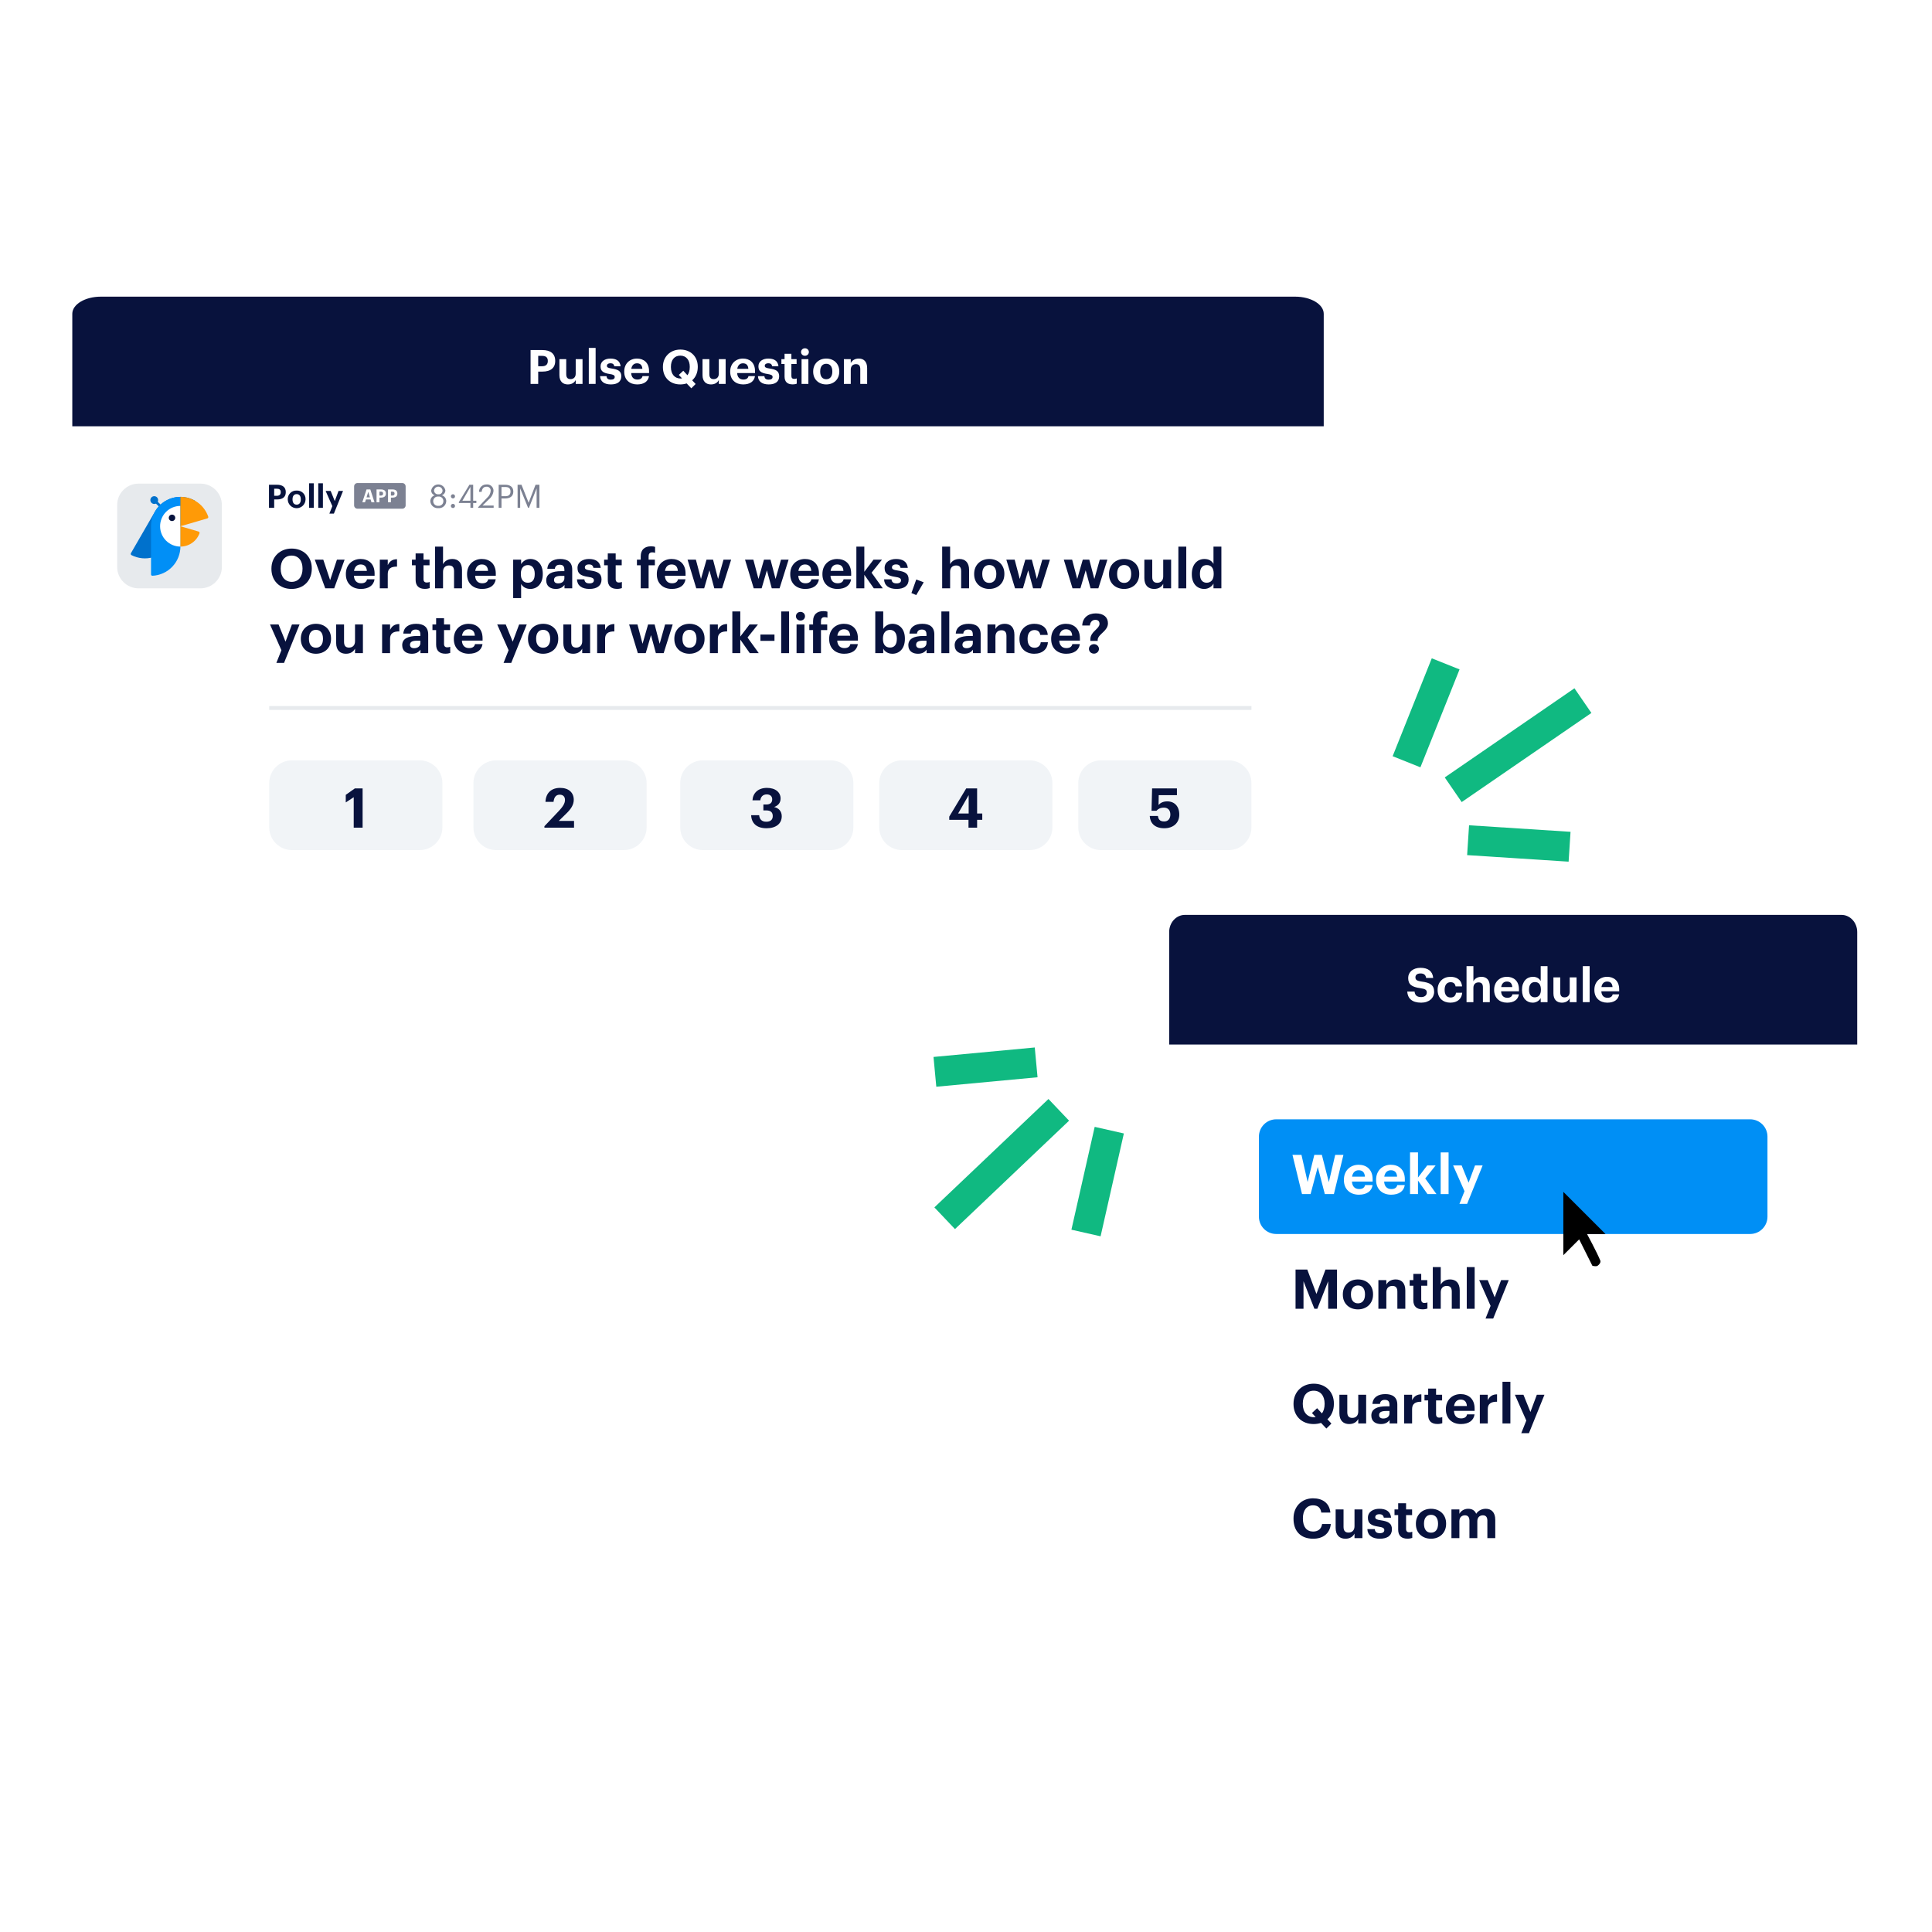 <svg width="775" height="775" viewBox="0 0 775 775" fill="none" xmlns="http://www.w3.org/2000/svg">
<g clip-path="url(#clip0_58_309)">
<g filter="url(#filter0_d_58_309)">
<path d="M29 125.944C29 122.109 32.109 119 35.944 119H524.056C527.891 119 531 122.109 531 125.944V395.056C531 398.891 527.891 402 524.056 402H35.944C32.109 402 29 398.891 29 395.056V125.944Z" fill="white"/>
</g>
<path d="M172.619 201.084C172.611 200.548 172.778 200.025 173.093 199.592C173.409 199.16 173.857 198.842 174.37 198.686C173.96 198.554 173.603 198.294 173.351 197.944C173.099 197.595 172.966 197.174 172.971 196.743C173.083 196.071 173.428 195.461 173.947 195.02C174.465 194.579 175.123 194.335 175.804 194.332C176.484 194.329 177.144 194.567 177.667 195.003C178.189 195.439 178.54 196.046 178.659 196.717C178.651 197.15 178.51 197.57 178.255 197.92C178 198.271 177.643 198.534 177.233 198.674C177.75 198.821 178.204 199.134 178.525 199.565C178.846 199.996 179.016 200.52 179.009 201.058C178.992 201.453 178.896 201.841 178.724 202.197C178.553 202.554 178.311 202.871 178.013 203.131C177.714 203.391 177.366 203.587 176.989 203.707C176.613 203.827 176.215 203.87 175.822 203.831C175.43 203.868 175.034 203.825 174.659 203.705C174.284 203.586 173.937 203.392 173.638 203.136C173.34 202.88 173.095 202.566 172.92 202.213C172.745 201.861 172.643 201.477 172.619 201.084ZM177.856 201.019C177.861 200.761 177.811 200.505 177.71 200.268C177.608 200.032 177.458 199.819 177.267 199.645C177.077 199.471 176.852 199.339 176.607 199.259C176.363 199.178 176.103 199.151 175.847 199.179C175.587 199.151 175.323 199.178 175.074 199.259C174.825 199.339 174.595 199.471 174.4 199.645C174.204 199.82 174.048 200.033 173.94 200.272C173.832 200.511 173.775 200.769 173.774 201.031C173.772 201.293 173.825 201.552 173.929 201.793C174.034 202.033 174.188 202.248 174.381 202.425C174.574 202.602 174.802 202.737 175.05 202.821C175.298 202.905 175.561 202.935 175.822 202.911C176.083 202.938 176.348 202.908 176.597 202.825C176.846 202.741 177.075 202.605 177.267 202.426C177.46 202.247 177.612 202.029 177.714 201.786C177.815 201.543 177.863 201.282 177.856 201.019V201.019ZM177.518 196.729C177.47 196.31 177.267 195.923 176.951 195.643C176.634 195.363 176.225 195.21 175.802 195.213C175.38 195.217 174.973 195.376 174.661 195.66C174.348 195.945 174.152 196.335 174.109 196.755C174.116 196.974 174.167 197.188 174.26 197.386C174.353 197.583 174.486 197.759 174.65 197.903C174.815 198.046 175.007 198.155 175.215 198.22C175.423 198.286 175.643 198.308 175.86 198.285C176.074 198.308 176.292 198.285 176.496 198.216C176.701 198.148 176.889 198.036 177.046 197.888C177.204 197.74 177.328 197.56 177.409 197.36C177.491 197.16 177.528 196.945 177.518 196.729V196.729Z" fill="#7C8192"/>
<path d="M180.864 199.102C180.864 198.938 180.912 198.777 181.004 198.641C181.095 198.505 181.224 198.398 181.376 198.336C181.527 198.273 181.694 198.256 181.855 198.288C182.016 198.32 182.164 198.399 182.28 198.515C182.396 198.631 182.475 198.779 182.507 198.94C182.539 199.101 182.522 199.268 182.459 199.419C182.397 199.571 182.29 199.7 182.154 199.791C182.018 199.883 181.857 199.931 181.693 199.931C181.584 199.932 181.476 199.91 181.375 199.869C181.274 199.827 181.183 199.766 181.106 199.689C181.029 199.612 180.968 199.521 180.926 199.42C180.885 199.319 180.863 199.211 180.864 199.102ZM180.864 202.951C180.864 202.787 180.912 202.626 181.004 202.49C181.095 202.354 181.224 202.247 181.376 202.184C181.527 202.122 181.694 202.105 181.855 202.137C182.016 202.169 182.164 202.248 182.28 202.364C182.396 202.48 182.475 202.628 182.507 202.789C182.539 202.95 182.522 203.117 182.459 203.268C182.397 203.42 182.29 203.549 182.154 203.64C182.018 203.731 181.857 203.78 181.693 203.78C181.584 203.78 181.476 203.759 181.375 203.718C181.274 203.676 181.183 203.615 181.106 203.538C181.029 203.461 180.968 203.369 180.926 203.269C180.885 203.168 180.863 203.06 180.864 202.951V202.951Z" fill="#7C8192"/>
<path d="M188.706 201.771H184.067V201.408L188.304 194.449H189.808V200.85H191.09V201.77H189.808V203.715H188.706V201.771ZM188.706 200.85V195.304L185.493 200.85H188.706Z" fill="#7C8192"/>
<path d="M191.812 203.456L195.492 199.581C196.27 198.895 196.749 197.933 196.826 196.899C196.848 196.675 196.82 196.45 196.744 196.239C196.668 196.028 196.547 195.837 196.388 195.678C196.229 195.519 196.038 195.398 195.827 195.322C195.616 195.246 195.391 195.218 195.167 195.24C194.092 195.24 193.392 195.849 193.21 197.3H192.162C192.153 196.905 192.224 196.511 192.373 196.145C192.521 195.778 192.743 195.446 193.024 195.168C193.306 194.89 193.641 194.672 194.009 194.529C194.378 194.385 194.772 194.318 195.167 194.332C195.528 194.293 195.893 194.331 196.238 194.446C196.582 194.56 196.898 194.747 197.164 194.994C197.429 195.241 197.639 195.543 197.777 195.878C197.916 196.213 197.981 196.575 197.968 196.937C197.816 198.263 197.145 199.475 196.101 200.307L193.548 202.795H198.018V203.715H191.812V203.456Z" fill="#7C8192"/>
<path d="M200.04 194.45H202.67C204.445 194.45 205.91 195.227 205.91 197.159V197.21C205.91 199.18 204.433 199.945 202.67 199.945H201.167V203.716H200.04V194.45ZM202.748 199.05C204.07 199.05 204.782 198.403 204.782 197.21V197.158C204.782 195.849 204.005 195.357 202.748 195.357H201.167V199.05H202.748Z" fill="#7C8192"/>
<path d="M207.624 194.45H209.191L212.056 201.668L214.828 194.45H216.384V203.716H215.257V195.914L212.185 203.716H211.835L208.66 195.914V203.716H207.624V194.45Z" fill="#7C8192"/>
<path d="M107.9 194.449H111.101C113.356 194.449 114.638 195.447 114.638 197.404V197.456C114.638 199.413 113.277 200.346 111.166 200.346H109.986V203.715H107.9V194.449ZM111.049 198.881C112.073 198.881 112.617 198.389 112.617 197.469V197.417C112.617 196.432 112.047 196.043 111.049 196.043H109.986V198.881H111.049Z" fill="#07133D"/>
<path d="M115.427 200.397V200.293C115.41 199.822 115.492 199.353 115.667 198.915C115.842 198.477 116.106 198.08 116.442 197.75C116.779 197.42 117.18 197.163 117.621 196.997C118.063 196.83 118.533 196.757 119.004 196.782C119.472 196.754 119.94 196.824 120.379 196.987C120.818 197.151 121.218 197.404 121.553 197.731C121.889 198.058 122.152 198.451 122.327 198.886C122.502 199.32 122.584 199.787 122.568 200.255V200.359C122.549 201.29 122.167 202.177 121.503 202.831C120.84 203.484 119.947 203.853 119.016 203.858C118.085 203.863 117.188 203.504 116.518 202.857C115.847 202.211 115.456 201.328 115.427 200.397V200.397ZM120.663 200.371V200.281C120.663 198.985 120.053 198.207 119.004 198.207C117.967 198.207 117.345 198.959 117.345 200.255V200.359C117.345 201.654 117.941 202.432 119.004 202.432C120.053 202.432 120.663 201.654 120.663 200.371Z" fill="#07133D"/>
<path d="M123.993 193.867H125.859V203.715H123.993V193.867Z" fill="#07133D"/>
<path d="M127.667 193.867H129.533V203.715H127.667V193.867Z" fill="#07133D"/>
<path d="M133.317 203.029L130.621 196.938H132.644L134.29 201.007L135.806 196.938H137.608L133.939 206.022H132.125L133.317 203.029Z" fill="#07133D"/>
<path d="M161.37 193.764H143.394C142.65 193.764 142.047 194.367 142.047 195.112V202.719C142.047 203.463 142.65 204.066 143.394 204.066H161.37C162.114 204.066 162.717 203.463 162.717 202.719V195.112C162.717 194.367 162.114 193.764 161.37 193.764Z" fill="#7C8192"/>
<path d="M147.032 196.333H148.551L150.224 201.484H149.005L148.653 200.339H146.787L146.434 201.484H145.338L147.032 196.333ZM147.039 199.511H148.401L147.723 197.284L147.039 199.511Z" fill="white"/>
<path d="M151.048 196.333H152.828C154.082 196.333 154.794 196.888 154.794 197.976V198.004C154.794 199.092 154.038 199.611 152.864 199.611H152.208V201.484H151.048V196.333ZM152.8 198.797C153.368 198.797 153.671 198.523 153.671 198.012V197.983C153.671 197.436 153.353 197.219 152.8 197.219H152.208V198.797H152.8Z" fill="white"/>
<path d="M155.65 196.333H157.43C158.684 196.333 159.398 196.888 159.398 197.976V198.004C159.398 199.092 158.642 199.611 157.467 199.611H156.812V201.484H155.65V196.333ZM157.402 198.797C157.971 198.797 158.274 198.523 158.274 198.012V197.983C158.274 197.436 157.956 197.219 157.402 197.219H156.812V198.797H157.402Z" fill="white"/>
<path d="M55.581 194H80.418C82.694 194 84.877 194.904 86.487 196.514C88.096 198.123 89.001 200.306 89.001 202.582V227.418C89.001 229.694 88.096 231.877 86.487 233.486C84.877 235.096 82.695 236 80.419 236H55.581C53.306 236 51.123 235.096 49.513 233.487C47.904 231.877 47 229.695 47 227.419V202.581C47 200.305 47.904 198.123 49.513 196.513C51.123 194.904 53.306 194 55.581 194V194Z" fill="#E7EAED"/>
<path d="M62.162 205.204L52.514 221.914C52.477 221.979 52.453 222.05 52.444 222.124C52.434 222.198 52.44 222.273 52.461 222.344C52.482 222.416 52.517 222.482 52.563 222.54C52.611 222.598 52.669 222.645 52.735 222.68C55.428 224.065 58.552 224.36 61.458 223.505C64.363 222.65 66.829 220.71 68.343 218.087L78.274 200.887C75.565 199.323 72.346 198.899 69.324 199.709C66.302 200.518 63.726 202.495 62.162 205.204V205.204Z" fill="#0071CC"/>
<path d="M62.902 200.889L62.167 201.624L65.543 205L66.278 204.266L62.902 200.889Z" fill="#0071CC"/>
<path d="M61.875 202.156C62.736 202.156 63.434 201.458 63.434 200.597C63.434 199.736 62.736 199.039 61.875 199.039C61.014 199.039 60.316 199.736 60.316 200.597C60.316 201.458 61.014 202.156 61.875 202.156Z" fill="#0071CC"/>
<path d="M60.583 211.1V230.408C60.583 230.482 60.597 230.556 60.626 230.625C60.655 230.693 60.698 230.755 60.752 230.807C60.805 230.859 60.869 230.899 60.938 230.925C61.008 230.952 61.082 230.964 61.157 230.961C64.182 230.813 67.035 229.508 69.124 227.314C71.213 225.121 72.379 222.208 72.379 219.179V199.305C70.829 199.305 69.296 199.61 67.865 200.203C66.433 200.795 65.133 201.664 64.038 202.76C62.942 203.855 62.074 205.155 61.481 206.586C60.888 208.017 60.583 209.551 60.583 211.1V211.1Z" fill="#018FF6"/>
<path d="M64.221 211.1C64.221 212.171 64.431 213.232 64.841 214.222C65.251 215.212 65.852 216.111 66.61 216.869C67.368 217.626 68.267 218.227 69.257 218.637C70.246 219.047 71.307 219.258 72.379 219.258V202.942C71.307 202.942 70.246 203.153 69.257 203.563C68.267 203.973 67.368 204.574 66.61 205.331C65.852 206.089 65.251 206.988 64.841 207.978C64.431 208.968 64.221 210.029 64.221 211.1Z" fill="white"/>
<path d="M79.66 213.224L72.379 211.1V219.258C74.042 219.258 75.665 218.75 77.031 217.802C78.397 216.853 79.441 215.51 80.022 213.952C80.049 213.881 80.061 213.805 80.057 213.728C80.053 213.652 80.034 213.577 80 213.509C79.966 213.441 79.918 213.38 79.859 213.331C79.801 213.282 79.733 213.246 79.66 213.224Z" fill="#FF9A07"/>
<path d="M83.53 207.248C82.728 204.929 81.223 202.918 79.224 201.494C77.225 200.07 74.833 199.305 72.379 199.305V211.1L83.16 207.955C83.232 207.935 83.299 207.9 83.356 207.852C83.414 207.805 83.462 207.747 83.496 207.681C83.531 207.615 83.552 207.542 83.558 207.468C83.563 207.394 83.554 207.319 83.53 207.248Z" fill="#FF9A07"/>
<path d="M69 209.017C69.716 209.017 70.295 208.438 70.295 207.723C70.295 207.007 69.716 206.428 69 206.428C68.285 206.428 67.706 207.007 67.706 207.723C67.706 208.438 68.285 209.017 69 209.017Z" fill="#07133D"/>
<path fill-rule="evenodd" clip-rule="evenodd" d="M502 284.772L108 284.772L108 283.229L502 283.228L502 284.772Z" fill="#E7EAED"/>
<path d="M531 171H29V125.882C29 122.081 34.134 119 40.467 119H519.533C525.866 119 531 122.081 531 125.882V171Z" fill="#08123D"/>
<path d="M437.38 257.094V256.434C437.38 254.718 438.524 253.64 439.558 252.628C440.35 251.858 441.054 251.154 441.054 250.274C441.054 249.262 440.526 248.646 439.36 248.646C438.15 248.646 437.336 249.526 437.182 250.912H434.124C434.256 247.854 436.434 246.05 439.558 246.05C442.792 246.05 444.442 247.678 444.442 250.01C444.442 251.528 443.584 252.54 442.638 253.464C441.582 254.476 440.46 255.378 440.328 256.544V257.094H437.38ZM438.832 262.198C437.71 262.198 436.808 261.362 436.808 260.306C436.808 259.228 437.71 258.392 438.832 258.392C439.932 258.392 440.834 259.228 440.834 260.306C440.834 261.362 439.932 262.198 438.832 262.198Z" fill="#08123D"/>
<path d="M427.673 262.242C424.197 262.242 421.667 260.064 421.667 256.39V256.214C421.667 252.584 424.241 250.23 427.585 250.23C430.555 250.23 433.195 251.968 433.195 256.082V256.962H424.901C424.989 258.876 426.023 259.976 427.761 259.976C429.235 259.976 429.961 259.338 430.159 258.37H433.173C432.799 260.856 430.819 262.242 427.673 262.242ZM424.945 255.004H430.093C429.983 253.266 429.103 252.43 427.585 252.43C426.155 252.43 425.187 253.376 424.945 255.004Z" fill="#08123D"/>
<path d="M414.866 262.242C411.5 262.242 408.948 260.152 408.948 256.39V256.214C408.948 252.496 411.61 250.23 414.888 250.23C417.55 250.23 420.014 251.396 420.3 254.696H417.286C417.066 253.354 416.252 252.738 414.954 252.738C413.304 252.738 412.204 253.97 412.204 256.17V256.346C412.204 258.656 413.238 259.844 415.02 259.844C416.296 259.844 417.33 259.096 417.484 257.622H420.366C420.19 260.35 418.21 262.242 414.866 262.242Z" fill="#08123D"/>
<path d="M396.117 262V250.494H399.307V252.32C399.879 251.176 401.133 250.23 403.047 250.23C405.313 250.23 406.919 251.594 406.919 254.674V262H403.729V255.136C403.729 253.574 403.113 252.826 401.705 252.826C400.341 252.826 399.307 253.662 399.307 255.356V262H396.117Z" fill="#08123D"/>
<path d="M386.801 262.242C384.711 262.242 382.951 261.23 382.951 258.81C382.951 256.126 385.415 255.114 388.935 255.114H390.233V254.652C390.233 253.288 389.815 252.54 388.363 252.54C387.109 252.54 386.537 253.178 386.405 254.168H383.391C383.589 251.44 385.745 250.23 388.561 250.23C391.377 250.23 393.379 251.374 393.379 254.498V262H390.277V260.614C389.617 261.538 388.605 262.242 386.801 262.242ZM387.747 260.02C389.155 260.02 390.233 259.25 390.233 257.974V257.006H389.001C387.153 257.006 386.075 257.402 386.075 258.634C386.075 259.47 386.581 260.02 387.747 260.02Z" fill="#08123D"/>
<path d="M377.621 262V245.28H380.789V262H377.621Z" fill="#08123D"/>
<path d="M368.217 262.242C366.127 262.242 364.367 261.23 364.367 258.81C364.367 256.126 366.831 255.114 370.351 255.114H371.649V254.652C371.649 253.288 371.231 252.54 369.779 252.54C368.525 252.54 367.953 253.178 367.821 254.168H364.807C365.005 251.44 367.161 250.23 369.977 250.23C372.793 250.23 374.795 251.374 374.795 254.498V262H371.693V260.614C371.033 261.538 370.021 262.242 368.217 262.242ZM369.163 260.02C370.571 260.02 371.649 259.25 371.649 257.974V257.006H370.417C368.569 257.006 367.491 257.402 367.491 258.634C367.491 259.47 367.997 260.02 369.163 260.02Z" fill="#08123D"/>
<path d="M357.971 262.242C356.189 262.242 354.891 261.362 354.297 260.174V262H351.107V245.28H354.297V252.298C354.935 251.198 356.277 250.23 357.971 250.23C360.787 250.23 362.987 252.32 362.987 256.126V256.302C362.987 260.108 360.831 262.242 357.971 262.242ZM357.025 259.756C358.785 259.756 359.753 258.568 359.753 256.324V256.148C359.753 253.816 358.609 252.672 357.003 252.672C355.331 252.672 354.187 253.838 354.187 256.148V256.324C354.187 258.634 355.287 259.756 357.025 259.756Z" fill="#08123D"/>
<path d="M338.62 262.242C335.144 262.242 332.614 260.064 332.614 256.39V256.214C332.614 252.584 335.188 250.23 338.532 250.23C341.502 250.23 344.142 251.968 344.142 256.082V256.962H335.848C335.936 258.876 336.97 259.976 338.708 259.976C340.182 259.976 340.908 259.338 341.106 258.37H344.12C343.746 260.856 341.766 262.242 338.62 262.242ZM335.892 255.004H341.04C340.93 253.266 340.05 252.43 338.532 252.43C337.102 252.43 336.134 253.376 335.892 255.004Z" fill="#08123D"/>
<path d="M326.155 262V252.76H324.637V250.494H326.155V249.174C326.155 246.49 327.717 245.148 330.269 245.148C330.951 245.148 331.413 245.214 331.919 245.368V247.766C331.611 247.656 331.215 247.568 330.753 247.568C329.741 247.568 329.323 248.206 329.323 249.086V250.494H331.831V252.76H329.323V262H326.155Z" fill="#08123D"/>
<path d="M321.089 248.932C320.077 248.932 319.285 248.184 319.285 247.194C319.285 246.204 320.077 245.456 321.089 245.456C322.123 245.456 322.915 246.204 322.915 247.194C322.915 248.184 322.123 248.932 321.089 248.932ZM319.527 262V250.494H322.695V262H319.527Z" fill="#08123D"/>
<path d="M313.361 262V245.28H316.529V262H313.361Z" fill="#08123D"/>
<path d="M305.04 257.072V254.542H310.672V257.072H305.04Z" fill="#08123D"/>
<path d="M293.766 262V245.28H296.956V255.356L300.652 250.494H304.04L299.86 255.73L304.37 262H300.762L296.956 256.566V262H293.766Z" fill="#08123D"/>
<path d="M284.764 262V250.494H287.954V252.694C288.68 251.154 289.802 250.34 291.672 250.318V253.288C289.318 253.266 287.954 254.036 287.954 256.236V262H284.764Z" fill="#08123D"/>
<path d="M276.553 262.242C273.121 262.242 270.503 259.954 270.503 256.368V256.192C270.503 252.584 273.121 250.23 276.575 250.23C280.029 250.23 282.625 252.54 282.625 256.126V256.302C282.625 259.932 280.007 262.242 276.553 262.242ZM276.575 259.822C278.357 259.822 279.391 258.502 279.391 256.324V256.17C279.391 253.97 278.357 252.65 276.575 252.65C274.815 252.65 273.759 253.926 273.759 256.126V256.302C273.759 258.502 274.771 259.822 276.575 259.822Z" fill="#08123D"/>
<path d="M255.86 262L252.362 250.494H255.706L257.752 258.238L259.974 250.494H262.592L264.616 258.238L266.794 250.494H269.852L266.222 262H263.098L261.14 254.784L259.028 262H255.86Z" fill="#08123D"/>
<path d="M239.539 262V250.494H242.729V252.694C243.455 251.154 244.577 250.34 246.447 250.318V253.288C244.093 253.266 242.729 254.036 242.729 256.236V262H239.539Z" fill="#08123D"/>
<path d="M229.896 262.242C227.652 262.242 225.98 260.922 225.98 257.908V250.494H229.148V257.468C229.148 259.03 229.786 259.778 231.15 259.778C232.492 259.778 233.548 258.942 233.548 257.248V250.494H236.716V262H233.548V260.196C232.954 261.362 231.788 262.242 229.896 262.242Z" fill="#08123D"/>
<path d="M217.858 262.242C214.426 262.242 211.808 259.954 211.808 256.368V256.192C211.808 252.584 214.426 250.23 217.88 250.23C221.334 250.23 223.93 252.54 223.93 256.126V256.302C223.93 259.932 221.312 262.242 217.858 262.242ZM217.88 259.822C219.662 259.822 220.696 258.502 220.696 256.324V256.17C220.696 253.97 219.662 252.65 217.88 252.65C216.12 252.65 215.064 253.926 215.064 256.126V256.302C215.064 258.502 216.076 259.822 217.88 259.822Z" fill="#08123D"/>
<path d="M201.997 265.916L204.021 260.834L199.445 250.494H202.877L205.671 257.402L208.245 250.494H211.303L205.077 265.916H201.997Z" fill="#08123D"/>
<path d="M188.058 262.242C184.582 262.242 182.052 260.064 182.052 256.39V256.214C182.052 252.584 184.626 250.23 187.97 250.23C190.94 250.23 193.58 251.968 193.58 256.082V256.962H185.286C185.374 258.876 186.408 259.976 188.146 259.976C189.62 259.976 190.346 259.338 190.544 258.37H193.558C193.184 260.856 191.204 262.242 188.058 262.242ZM185.33 255.004H190.478C190.368 253.266 189.488 252.43 187.97 252.43C186.54 252.43 185.572 253.376 185.33 255.004Z" fill="#08123D"/>
<path d="M178.665 262.22C176.245 262.22 174.947 260.988 174.947 258.59V252.76H173.473V250.494H174.947V248.008H178.115V250.494H180.535V252.76H178.115V258.304C178.115 259.228 178.577 259.668 179.391 259.668C179.875 259.668 180.227 259.602 180.601 259.448V261.912C180.161 262.066 179.523 262.22 178.665 262.22Z" fill="#08123D"/>
<path d="M165.19 262.242C163.1 262.242 161.34 261.23 161.34 258.81C161.34 256.126 163.804 255.114 167.324 255.114H168.622V254.652C168.622 253.288 168.204 252.54 166.752 252.54C165.498 252.54 164.926 253.178 164.794 254.168H161.78C161.978 251.44 164.134 250.23 166.95 250.23C169.766 250.23 171.768 251.374 171.768 254.498V262H168.666V260.614C168.006 261.538 166.994 262.242 165.19 262.242ZM166.136 260.02C167.544 260.02 168.622 259.25 168.622 257.974V257.006H167.39C165.542 257.006 164.464 257.402 164.464 258.634C164.464 259.47 164.97 260.02 166.136 260.02Z" fill="#08123D"/>
<path d="M153.279 262V250.494H156.469V252.694C157.195 251.154 158.317 250.34 160.187 250.318V253.288C157.833 253.266 156.469 254.036 156.469 256.236V262H153.279Z" fill="#08123D"/>
<path d="M138.76 262.242C136.516 262.242 134.844 260.922 134.844 257.908V250.494H138.012V257.468C138.012 259.03 138.65 259.778 140.014 259.778C141.356 259.778 142.412 258.942 142.412 257.248V250.494H145.58V262H142.412V260.196C141.818 261.362 140.652 262.242 138.76 262.242Z" fill="#08123D"/>
<path d="M126.721 262.242C123.289 262.242 120.671 259.954 120.671 256.368V256.192C120.671 252.584 123.289 250.23 126.743 250.23C130.197 250.23 132.793 252.54 132.793 256.126V256.302C132.793 259.932 130.175 262.242 126.721 262.242ZM126.743 259.822C128.525 259.822 129.559 258.502 129.559 256.324V256.17C129.559 253.97 128.525 252.65 126.743 252.65C124.983 252.65 123.927 253.926 123.927 256.126V256.302C123.927 258.502 124.939 259.822 126.743 259.822Z" fill="#08123D"/>
<path d="M110.86 265.916L112.884 260.834L108.308 250.494H111.74L114.534 257.402L117.108 250.494H120.166L113.94 265.916H110.86Z" fill="#08123D"/>
<path d="M483.079 236.242C480.285 236.242 478.085 234.24 478.085 230.412V230.236C478.085 226.452 480.263 224.23 483.145 224.23C484.993 224.23 486.137 225.044 486.775 226.21V219.28H489.943V236H486.775V234.086C486.181 235.252 484.773 236.242 483.079 236.242ZM484.025 233.756C485.697 233.756 486.863 232.634 486.863 230.302V230.126C486.863 227.838 485.851 226.672 484.113 226.672C482.331 226.672 481.341 227.882 481.341 230.17V230.346C481.341 232.634 482.441 233.756 484.025 233.756Z" fill="#08123D"/>
<path d="M472.689 236V219.28H475.857V236H472.689Z" fill="#08123D"/>
<path d="M462.959 236.242C460.715 236.242 459.043 234.922 459.043 231.908V224.494H462.211V231.468C462.211 233.03 462.849 233.778 464.213 233.778C465.555 233.778 466.611 232.942 466.611 231.248V224.494H469.779V236H466.611V234.196C466.017 235.362 464.851 236.242 462.959 236.242Z" fill="#08123D"/>
<path d="M450.92 236.242C447.488 236.242 444.87 233.954 444.87 230.368V230.192C444.87 226.584 447.488 224.23 450.942 224.23C454.396 224.23 456.992 226.54 456.992 230.126V230.302C456.992 233.932 454.374 236.242 450.92 236.242ZM450.942 233.822C452.724 233.822 453.758 232.502 453.758 230.324V230.17C453.758 227.97 452.724 226.65 450.942 226.65C449.182 226.65 448.126 227.926 448.126 230.126V230.302C448.126 232.502 449.138 233.822 450.942 233.822Z" fill="#08123D"/>
<path d="M430.227 236L426.729 224.494H430.073L432.119 232.238L434.341 224.494H436.959L438.983 232.238L441.161 224.494H444.219L440.589 236H437.465L435.507 228.784L433.395 236H430.227Z" fill="#08123D"/>
<path d="M407.174 236L403.676 224.494H407.02L409.066 232.238L411.288 224.494H413.906L415.93 232.238L418.108 224.494H421.166L417.536 236H414.412L412.454 228.784L410.342 236H407.174Z" fill="#08123D"/>
<path d="M396.822 236.242C393.39 236.242 390.772 233.954 390.772 230.368V230.192C390.772 226.584 393.39 224.23 396.844 224.23C400.298 224.23 402.894 226.54 402.894 230.126V230.302C402.894 233.932 400.276 236.242 396.822 236.242ZM396.844 233.822C398.626 233.822 399.66 232.502 399.66 230.324V230.17C399.66 227.97 398.626 226.65 396.844 226.65C395.084 226.65 394.028 227.926 394.028 230.126V230.302C394.028 232.502 395.04 233.822 396.844 233.822Z" fill="#08123D"/>
<path d="M377.941 236V219.28H381.131V226.32C381.703 225.176 382.957 224.23 384.871 224.23C387.137 224.23 388.743 225.594 388.743 228.674V236H385.553V229.136C385.553 227.574 384.937 226.826 383.529 226.826C382.165 226.826 381.131 227.662 381.131 229.356V236H377.941Z" fill="#08123D"/>
<path d="M367.546 238.706L365.61 237.892L367.546 232.458L370.538 233.58L367.546 238.706Z" fill="#08123D"/>
<path d="M359.649 236.242C356.547 236.242 354.743 234.878 354.633 232.392H357.603C357.735 233.426 358.241 234.02 359.627 234.02C360.859 234.02 361.431 233.558 361.431 232.766C361.431 231.974 360.749 231.644 359.099 231.402C356.041 230.94 354.853 230.06 354.853 227.816C354.853 225.418 357.053 224.23 359.407 224.23C361.959 224.23 363.873 225.154 364.159 227.794H361.233C361.057 226.848 360.529 226.408 359.429 226.408C358.395 226.408 357.801 226.892 357.801 227.596C357.801 228.322 358.351 228.608 360.023 228.85C362.905 229.268 364.489 229.994 364.489 232.458C364.489 234.944 362.685 236.242 359.649 236.242Z" fill="#08123D"/>
<path d="M343.523 236V219.28H346.713V229.356L350.409 224.494H353.797L349.617 229.73L354.127 236H350.519L346.713 230.566V236H343.523Z" fill="#08123D"/>
<path d="M335.913 236.242C332.437 236.242 329.907 234.064 329.907 230.39V230.214C329.907 226.584 332.481 224.23 335.825 224.23C338.795 224.23 341.435 225.968 341.435 230.082V230.962H333.141C333.229 232.876 334.263 233.976 336.001 233.976C337.475 233.976 338.201 233.338 338.399 232.37H341.413C341.039 234.856 339.059 236.242 335.913 236.242ZM333.185 229.004H338.333C338.223 227.266 337.343 226.43 335.825 226.43C334.395 226.43 333.427 227.376 333.185 229.004Z" fill="#08123D"/>
<path d="M323.001 236.242C319.525 236.242 316.995 234.064 316.995 230.39V230.214C316.995 226.584 319.569 224.23 322.913 224.23C325.883 224.23 328.523 225.968 328.523 230.082V230.962H320.229C320.317 232.876 321.351 233.976 323.089 233.976C324.563 233.976 325.289 233.338 325.487 232.37H328.501C328.127 234.856 326.147 236.242 323.001 236.242ZM320.273 229.004H325.421C325.311 227.266 324.431 226.43 322.913 226.43C321.483 226.43 320.515 227.376 320.273 229.004Z" fill="#08123D"/>
<path d="M302.352 236L298.854 224.494H302.198L304.244 232.238L306.466 224.494H309.084L311.108 232.238L313.286 224.494H316.344L312.714 236H309.59L307.632 228.784L305.52 236H302.352Z" fill="#08123D"/>
<path d="M279.299 236L275.801 224.494H279.145L281.191 232.238L283.413 224.494H286.031L288.055 232.238L290.233 224.494H293.291L289.661 236H286.537L284.579 228.784L282.467 236H279.299Z" fill="#08123D"/>
<path d="M269.484 236.242C266.008 236.242 263.478 234.064 263.478 230.39V230.214C263.478 226.584 266.052 224.23 269.396 224.23C272.366 224.23 275.006 225.968 275.006 230.082V230.962H266.712C266.8 232.876 267.834 233.976 269.572 233.976C271.046 233.976 271.772 233.338 271.97 232.37H274.984C274.61 234.856 272.63 236.242 269.484 236.242ZM266.756 229.004H271.904C271.794 227.266 270.914 226.43 269.396 226.43C267.966 226.43 266.998 227.376 266.756 229.004Z" fill="#08123D"/>
<path d="M257.018 236V226.76H255.5V224.494H257.018V223.174C257.018 220.49 258.58 219.148 261.132 219.148C261.814 219.148 262.276 219.214 262.782 219.368V221.766C262.474 221.656 262.078 221.568 261.616 221.568C260.604 221.568 260.186 222.206 260.186 223.086V224.494H262.694V226.76H260.186V236H257.018Z" fill="#08123D"/>
<path d="M247.522 236.22C245.102 236.22 243.804 234.988 243.804 232.59V226.76H242.33V224.494H243.804V222.008H246.972V224.494H249.392V226.76H246.972V232.304C246.972 233.228 247.434 233.668 248.248 233.668C248.732 233.668 249.084 233.602 249.458 233.448V235.912C249.018 236.066 248.38 236.22 247.522 236.22Z" fill="#08123D"/>
<path d="M236.457 236.242C233.355 236.242 231.551 234.878 231.441 232.392H234.411C234.543 233.426 235.049 234.02 236.435 234.02C237.667 234.02 238.239 233.558 238.239 232.766C238.239 231.974 237.557 231.644 235.907 231.402C232.849 230.94 231.661 230.06 231.661 227.816C231.661 225.418 233.861 224.23 236.215 224.23C238.767 224.23 240.681 225.154 240.967 227.794H238.041C237.865 226.848 237.337 226.408 236.237 226.408C235.203 226.408 234.609 226.892 234.609 227.596C234.609 228.322 235.159 228.608 236.831 228.85C239.713 229.268 241.297 229.994 241.297 232.458C241.297 234.944 239.493 236.242 236.457 236.242Z" fill="#08123D"/>
<path d="M222.961 236.242C220.871 236.242 219.111 235.23 219.111 232.81C219.111 230.126 221.575 229.114 225.095 229.114H226.393V228.652C226.393 227.288 225.975 226.54 224.523 226.54C223.269 226.54 222.697 227.178 222.565 228.168H219.551C219.749 225.44 221.905 224.23 224.721 224.23C227.537 224.23 229.539 225.374 229.539 228.498V236H226.437V234.614C225.777 235.538 224.765 236.242 222.961 236.242ZM223.907 234.02C225.315 234.02 226.393 233.25 226.393 231.974V231.006H225.161C223.313 231.006 222.235 231.402 222.235 232.634C222.235 233.47 222.741 234.02 223.907 234.02Z" fill="#08123D"/>
<path d="M205.852 239.916V224.494H209.042V226.298C209.68 225.198 211.022 224.23 212.716 224.23C215.532 224.23 217.732 226.32 217.732 230.126V230.302C217.732 234.108 215.576 236.242 212.716 236.242C210.934 236.242 209.636 235.362 209.042 234.24V239.916H205.852ZM211.77 233.756C213.53 233.756 214.498 232.568 214.498 230.324V230.148C214.498 227.816 213.354 226.672 211.748 226.672C210.076 226.672 208.932 227.838 208.932 230.148V230.324C208.932 232.634 210.032 233.756 211.77 233.756Z" fill="#08123D"/>
<path d="M193.364 236.242C189.888 236.242 187.358 234.064 187.358 230.39V230.214C187.358 226.584 189.932 224.23 193.276 224.23C196.246 224.23 198.886 225.968 198.886 230.082V230.962H190.592C190.68 232.876 191.714 233.976 193.452 233.976C194.926 233.976 195.652 233.338 195.85 232.37H198.864C198.49 234.856 196.51 236.242 193.364 236.242ZM190.636 229.004H195.784C195.674 227.266 194.794 226.43 193.276 226.43C191.846 226.43 190.878 227.376 190.636 229.004Z" fill="#08123D"/>
<path d="M174.527 236V219.28H177.717V226.32C178.289 225.176 179.543 224.23 181.457 224.23C183.723 224.23 185.329 225.594 185.329 228.674V236H182.139V229.136C182.139 227.574 181.523 226.826 180.115 226.826C178.751 226.826 177.717 227.662 177.717 229.356V236H174.527Z" fill="#08123D"/>
<path d="M170.436 236.22C168.016 236.22 166.718 234.988 166.718 232.59V226.76H165.244V224.494H166.718V222.008H169.886V224.494H172.306V226.76H169.886V232.304C169.886 233.228 170.348 233.668 171.162 233.668C171.646 233.668 171.998 233.602 172.372 233.448V235.912C171.932 236.066 171.294 236.22 170.436 236.22Z" fill="#08123D"/>
<path d="M152.355 236V224.494H155.545V226.694C156.271 225.154 157.393 224.34 159.263 224.318V227.288C156.909 227.266 155.545 228.036 155.545 230.236V236H152.355Z" fill="#08123D"/>
<path d="M144.745 236.242C141.269 236.242 138.739 234.064 138.739 230.39V230.214C138.739 226.584 141.313 224.23 144.657 224.23C147.627 224.23 150.267 225.968 150.267 230.082V230.962H141.973C142.061 232.876 143.095 233.976 144.833 233.976C146.307 233.976 147.033 233.338 147.231 232.37H150.245C149.871 234.856 147.891 236.242 144.745 236.242ZM142.017 229.004H147.165C147.055 227.266 146.175 226.43 144.657 226.43C143.227 226.43 142.259 227.376 142.017 229.004Z" fill="#08123D"/>
<path d="M130.471 236L126.269 224.494H129.679L132.429 232.722L135.157 224.494H138.237L134.057 236H130.471Z" fill="#08123D"/>
<path d="M116.954 236.242C112.026 236.242 108.88 232.832 108.88 228.234V228.058C108.88 223.372 112.312 220.05 116.976 220.05C121.706 220.05 125.072 223.24 125.072 227.97V228.146C125.072 232.832 121.86 236.242 116.954 236.242ZM117.02 233.404C119.682 233.404 121.354 231.358 121.354 228.19V228.014C121.354 224.956 119.726 222.866 116.976 222.866C114.248 222.866 112.598 224.868 112.598 228.036V228.212C112.598 231.424 114.446 233.404 117.02 233.404Z" fill="#08123D"/>
<path d="M338.516 154V144.063H341.271V145.64C341.765 144.652 342.848 143.835 344.501 143.835C346.458 143.835 347.845 145.013 347.845 147.673V154H345.09V148.072C345.09 146.723 344.558 146.077 343.342 146.077C342.164 146.077 341.271 146.799 341.271 148.262V154H338.516Z" fill="white"/>
<path d="M331.425 154.209C328.461 154.209 326.2 152.233 326.2 149.136V148.984C326.2 145.868 328.461 143.835 331.444 143.835C334.427 143.835 336.669 145.83 336.669 148.927V149.079C336.669 152.214 334.408 154.209 331.425 154.209ZM331.444 152.119C332.983 152.119 333.876 150.979 333.876 149.098V148.965C333.876 147.065 332.983 145.925 331.444 145.925C329.924 145.925 329.012 147.027 329.012 148.927V149.079C329.012 150.979 329.886 152.119 331.444 152.119Z" fill="white"/>
<path d="M322.889 142.714C322.015 142.714 321.331 142.068 321.331 141.213C321.331 140.358 322.015 139.712 322.889 139.712C323.782 139.712 324.466 140.358 324.466 141.213C324.466 142.068 323.782 142.714 322.889 142.714ZM321.54 154V144.063H324.276V154H321.54Z" fill="white"/>
<path d="M317.931 154.19C315.841 154.19 314.72 153.126 314.72 151.055V146.02H313.447V144.063H314.72V141.916H317.456V144.063H319.546V146.02H317.456V150.808C317.456 151.606 317.855 151.986 318.558 151.986C318.976 151.986 319.28 151.929 319.603 151.796V153.924C319.223 154.057 318.672 154.19 317.931 154.19Z" fill="white"/>
<path d="M308.375 154.209C305.696 154.209 304.138 153.031 304.043 150.884H306.608C306.722 151.777 307.159 152.29 308.356 152.29C309.42 152.29 309.914 151.891 309.914 151.207C309.914 150.523 309.325 150.238 307.9 150.029C305.259 149.63 304.233 148.87 304.233 146.932C304.233 144.861 306.133 143.835 308.166 143.835C310.37 143.835 312.023 144.633 312.27 146.913H309.743C309.591 146.096 309.135 145.716 308.185 145.716C307.292 145.716 306.779 146.134 306.779 146.742C306.779 147.369 307.254 147.616 308.698 147.825C311.187 148.186 312.555 148.813 312.555 150.941C312.555 153.088 310.997 154.209 308.375 154.209Z" fill="white"/>
<path d="M298.1 154.209C295.098 154.209 292.913 152.328 292.913 149.155V149.003C292.913 145.868 295.136 143.835 298.024 143.835C300.589 143.835 302.869 145.336 302.869 148.889V149.649H295.706C295.782 151.302 296.675 152.252 298.176 152.252C299.449 152.252 300.076 151.701 300.247 150.865H302.85C302.527 153.012 300.817 154.209 298.1 154.209ZM295.744 147.958H300.19C300.095 146.457 299.335 145.735 298.024 145.735C296.789 145.735 295.953 146.552 295.744 147.958Z" fill="white"/>
<path d="M285.193 154.209C283.255 154.209 281.811 153.069 281.811 150.466V144.063H284.547V150.086C284.547 151.435 285.098 152.081 286.276 152.081C287.435 152.081 288.347 151.359 288.347 149.896V144.063H291.083V154H288.347V152.442C287.834 153.449 286.827 154.209 285.193 154.209Z" fill="white"/>
<path d="M277.3 155.767L275.457 153.81C274.678 154.057 273.823 154.209 272.892 154.209C268.636 154.209 265.919 151.283 265.919 147.293V147.141C265.919 143.094 268.883 140.225 272.911 140.225C276.996 140.225 279.903 142.999 279.903 147.065V147.217C279.903 149.421 279.086 151.302 277.661 152.556L279.048 154.038L277.3 155.767ZM272.949 151.834C273.177 151.834 273.386 151.815 273.595 151.796L272.303 150.39L274.089 148.718L275.761 150.523C276.35 149.725 276.692 148.623 276.692 147.255V147.103C276.692 144.462 275.286 142.657 272.911 142.657C270.555 142.657 269.13 144.367 269.13 147.122V147.274C269.13 150.143 270.707 151.834 272.949 151.834Z" fill="white"/>
<path d="M255.591 154.209C252.589 154.209 250.404 152.328 250.404 149.155V149.003C250.404 145.868 252.627 143.835 255.515 143.835C258.08 143.835 260.36 145.336 260.36 148.889V149.649H253.197C253.273 151.302 254.166 152.252 255.667 152.252C256.94 152.252 257.567 151.701 257.738 150.865H260.341C260.018 153.012 258.308 154.209 255.591 154.209ZM253.235 147.958H257.681C257.586 146.457 256.826 145.735 255.515 145.735C254.28 145.735 253.444 146.552 253.235 147.958Z" fill="white"/>
<path d="M245.048 154.209C242.369 154.209 240.811 153.031 240.716 150.884H243.281C243.395 151.777 243.832 152.29 245.029 152.29C246.093 152.29 246.587 151.891 246.587 151.207C246.587 150.523 245.998 150.238 244.573 150.029C241.932 149.63 240.906 148.87 240.906 146.932C240.906 144.861 242.806 143.835 244.839 143.835C247.043 143.835 248.696 144.633 248.943 146.913H246.416C246.264 146.096 245.808 145.716 244.858 145.716C243.965 145.716 243.452 146.134 243.452 146.742C243.452 147.369 243.927 147.616 245.371 147.825C247.86 148.186 249.228 148.813 249.228 150.941C249.228 153.088 247.67 154.209 245.048 154.209Z" fill="white"/>
<path d="M236.189 154V139.56H238.925V154H236.189Z" fill="white"/>
<path d="M227.785 154.209C225.847 154.209 224.403 153.069 224.403 150.466V144.063H227.139V150.086C227.139 151.435 227.69 152.081 228.868 152.081C230.027 152.081 230.939 151.359 230.939 149.896V144.063H233.675V154H230.939V152.442C230.426 153.449 229.419 154.209 227.785 154.209Z" fill="white"/>
<path d="M212.833 154V140.415H217.526C220.832 140.415 222.713 141.878 222.713 144.747V144.823C222.713 147.692 220.718 149.06 217.621 149.06H215.892V154H212.833ZM215.892 146.913H217.45C218.951 146.913 219.749 146.191 219.749 144.842V144.766C219.749 143.322 218.913 142.752 217.45 142.752H215.892V146.913Z" fill="white"/>
<path d="M108 314.122C108 309.084 112.084 305 117.122 305H168.346C173.384 305 177.468 309.084 177.468 314.122V331.878C177.468 336.916 173.384 341 168.346 341H117.122C112.084 341 108 336.916 108 331.878V314.122Z" fill="#F1F4F7"/>
<path d="M141.891 332V319.79L138.701 321.88V318.844L142.331 316.27H145.455V332H141.891Z" fill="#08123D"/>
<path d="M189.91 314.122C189.91 309.084 193.995 305 199.033 305H250.256C255.295 305 259.379 309.084 259.379 314.122V331.878C259.379 336.916 255.295 341 250.256 341H199.033C193.995 341 189.91 336.916 189.91 331.878V314.122Z" fill="#F1F4F7"/>
<path d="M218.388 332V331.428L224.152 325.334C225.67 323.728 226.638 322.342 226.638 320.912C226.638 319.614 225.912 318.778 224.548 318.778C223.162 318.778 222.282 319.592 222.04 321.66H218.806C218.982 318.03 221.182 316.05 224.702 316.05C228.178 316.05 230.158 317.986 230.158 320.824C230.158 322.914 228.948 324.63 227.122 326.39L224.152 329.294H230.268V332H218.388Z" fill="#08123D"/>
<path d="M272.858 314.122C272.858 309.084 276.942 305 281.98 305H333.204C338.242 305 342.326 309.084 342.326 314.122V331.878C342.326 336.916 338.242 341 333.204 341H281.98C276.942 341 272.858 336.916 272.858 331.878V314.122Z" fill="#F1F4F7"/>
<path d="M307.496 332.242C303.492 332.242 301.446 330.196 301.314 327.006H304.526C304.658 328.524 305.472 329.624 307.364 329.624C309.146 329.624 309.982 328.766 309.982 327.358C309.982 325.862 309.146 325.092 307.452 325.092H306.22V322.716H307.364C309.014 322.716 309.762 321.968 309.762 320.626C309.762 319.504 309.036 318.668 307.584 318.668C306.088 318.668 305.164 319.57 304.988 321.044H301.842C302.018 318.162 304.064 316.05 307.65 316.05C311.104 316.05 313.128 317.854 313.128 320.318C313.128 322.078 312.094 323.178 310.532 323.728C312.358 324.124 313.59 325.422 313.59 327.424C313.59 330.372 311.324 332.242 307.496 332.242Z" fill="#08123D"/>
<path d="M352.695 314.122C352.695 309.084 356.779 305 361.817 305H413.041C418.079 305 422.163 309.084 422.163 314.122V331.878C422.163 336.916 418.079 341 413.041 341H361.817C356.779 341 352.695 336.916 352.695 331.878V314.122Z" fill="#F1F4F7"/>
<path d="M388.504 332V328.876H380.782V327.578L387.58 316.27H391.958V326.324H394.026V328.876H391.958V332H388.504ZM384.346 326.324H388.57V318.954L384.346 326.324Z" fill="#08123D"/>
<path d="M432.532 314.122C432.532 309.084 436.616 305 441.654 305H492.878C497.916 305 502 309.084 502 314.122V331.878C502 336.916 497.916 341 492.878 341H441.654C436.616 341 432.532 336.916 432.532 331.878V314.122Z" fill="#F1F4F7"/>
<path d="M467.032 332.242C463.16 332.242 461.356 330.13 461.202 327.314H464.48C464.678 328.634 465.206 329.514 467.01 329.514C468.616 329.514 469.474 328.392 469.474 326.72C469.474 325.026 468.506 323.97 466.922 323.97C465.448 323.97 464.546 324.498 463.908 325.224H461.928L462.148 316.27H472.114V318.976H464.81L464.744 322.914C465.36 322.166 466.46 321.462 468.242 321.462C471.102 321.462 473.06 323.42 473.06 326.764C473.06 330.108 470.662 332.242 467.032 332.242Z" fill="#08123D"/>
<path fill-rule="evenodd" clip-rule="evenodd" d="M374.467 423.983L415.082 420.182L416.2 432.13L375.585 435.931L374.467 423.983Z" fill="#10B981"/>
<path fill-rule="evenodd" clip-rule="evenodd" d="M374.813 484.332L420.578 440.852L428.844 449.551L383.078 493.032L374.813 484.332Z" fill="#10B981"/>
<path fill-rule="evenodd" clip-rule="evenodd" d="M429.785 493.279L439.122 452.026L450.826 454.675L441.489 495.928L429.785 493.279Z" fill="#10B981"/>
<path fill-rule="evenodd" clip-rule="evenodd" d="M629.231 345.646L588.523 343.021L589.296 331.046L630.003 333.671L629.231 345.646Z" fill="#10B981"/>
<path fill-rule="evenodd" clip-rule="evenodd" d="M638.367 285.992L586.341 321.744L579.545 311.855L631.571 276.102L638.367 285.992Z" fill="#10B981"/>
<path fill-rule="evenodd" clip-rule="evenodd" d="M585.483 268.521L569.783 307.796L558.64 303.342L574.34 264.067L585.483 268.521Z" fill="#10B981"/>
<g filter="url(#filter1_d_58_309)">
<path fill-rule="evenodd" clip-rule="evenodd" d="M603.116 590.109V615.504L609.465 609.155L614.755 619.736C614.755 619.736 616.187 620.193 616.872 619.736C617.557 619.279 618.238 618.36 617.93 617.62C616.475 614.127 612.639 607.039 612.639 607.039H620.046L603.116 590.109Z" fill="black"/>
</g>
<g filter="url(#filter2_d_58_309)">
<path d="M469 373.944C469 370.109 472.109 367 475.944 367H738.056C741.891 367 745 370.109 745 373.944V510.056C745 513.891 741.891 517 738.056 517H475.944C472.109 517 469 513.891 469 510.056V373.944Z" fill="white"/>
</g>
<g filter="url(#filter3_d_58_309)">
<path d="M492 444.944C492 441.109 495.109 438 498.944 438H715.056C718.891 438 722 441.109 722 444.944V478.056C722 481.891 718.891 485 715.056 485H498.944C495.109 485 492 481.891 492 478.056V444.944Z" fill="white"/>
</g>
<path d="M745 419H469V373.882C469 370.081 471.823 367 475.305 367H738.695C742.177 367 745 370.081 745 373.882V419Z" fill="#08123D"/>
<path d="M644.755 402.209C641.753 402.209 639.568 400.328 639.568 397.155V397.003C639.568 393.868 641.791 391.835 644.679 391.835C647.244 391.835 649.524 393.336 649.524 396.889V397.649H642.361C642.437 399.302 643.33 400.252 644.831 400.252C646.104 400.252 646.731 399.701 646.902 398.865H649.505C649.182 401.012 647.472 402.209 644.755 402.209ZM642.399 395.958H646.845C646.75 394.457 645.99 393.735 644.679 393.735C643.444 393.735 642.608 394.552 642.399 395.958Z" fill="white"/>
<path d="M634.927 402V387.56H637.663V402H634.927Z" fill="white"/>
<path d="M626.523 402.209C624.585 402.209 623.141 401.069 623.141 398.466V392.063H625.877V398.086C625.877 399.435 626.428 400.081 627.606 400.081C628.765 400.081 629.677 399.359 629.677 397.896V392.063H632.413V402H629.677V400.442C629.164 401.449 628.157 402.209 626.523 402.209Z" fill="white"/>
<path d="M614.844 402.209C612.431 402.209 610.531 400.48 610.531 397.174V397.022C610.531 393.754 612.412 391.835 614.901 391.835C616.497 391.835 617.485 392.538 618.036 393.545V387.56H620.772V402H618.036V400.347C617.523 401.354 616.307 402.209 614.844 402.209ZM615.661 400.062C617.105 400.062 618.112 399.093 618.112 397.079V396.927C618.112 394.951 617.238 393.944 615.737 393.944C614.198 393.944 613.343 394.989 613.343 396.965V397.117C613.343 399.093 614.293 400.062 615.661 400.062Z" fill="white"/>
<path d="M604.547 402.209C601.545 402.209 599.36 400.328 599.36 397.155V397.003C599.36 393.868 601.583 391.835 604.471 391.835C607.036 391.835 609.316 393.336 609.316 396.889V397.649H602.153C602.229 399.302 603.122 400.252 604.623 400.252C605.896 400.252 606.523 399.701 606.694 398.865H609.297C608.974 401.012 607.264 402.209 604.547 402.209ZM602.191 395.958H606.637C606.542 394.457 605.782 393.735 604.471 393.735C603.236 393.735 602.4 394.552 602.191 395.958Z" fill="white"/>
<path d="M588.279 402V387.56H591.034V393.64C591.528 392.652 592.611 391.835 594.264 391.835C596.221 391.835 597.608 393.013 597.608 395.673V402H594.853V396.072C594.853 394.723 594.321 394.077 593.105 394.077C591.927 394.077 591.034 394.799 591.034 396.262V402H588.279Z" fill="white"/>
<path d="M581.798 402.209C578.891 402.209 576.687 400.404 576.687 397.155V397.003C576.687 393.792 578.986 391.835 581.817 391.835C584.116 391.835 586.244 392.842 586.491 395.692H583.888C583.698 394.533 582.995 394.001 581.874 394.001C580.449 394.001 579.499 395.065 579.499 396.965V397.117C579.499 399.112 580.392 400.138 581.931 400.138C583.033 400.138 583.926 399.492 584.059 398.219H586.548C586.396 400.575 584.686 402.209 581.798 402.209Z" fill="white"/>
<path d="M570.101 402.209C566.377 402.209 564.667 400.461 564.496 397.744H567.441C567.574 398.96 568.087 399.967 570.101 399.967C571.45 399.967 572.343 399.226 572.343 398.162C572.343 397.079 571.773 396.699 569.778 396.395C566.301 395.939 564.876 394.894 564.876 392.272C564.876 389.954 566.814 388.225 569.816 388.225C572.875 388.225 574.661 389.593 574.908 392.291H572.077C571.887 391.056 571.165 390.486 569.816 390.486C568.467 390.486 567.783 391.113 567.783 392.025C567.783 392.994 568.22 393.45 570.31 393.754C573.597 394.172 575.288 395.065 575.288 397.877C575.288 400.29 573.312 402.209 570.101 402.209Z" fill="white"/>
<g filter="url(#filter4_d_58_309)">
<path d="M492 444.944C492 441.109 495.109 438 498.944 438H715.056C718.891 438 722 441.109 722 444.944V648.056C722 651.891 718.891 655 715.056 655H498.944C495.109 655 492 651.891 492 648.056V444.944Z" fill="white"/>
</g>
<path d="M505 455.944C505 452.109 508.109 449 511.944 449H702.056C705.891 449 709 452.109 709 455.944V488.056C709 491.891 705.891 495 702.056 495H511.944C508.109 495 505 491.891 505 488.056V455.944Z" fill="#008FF5"/>
<g filter="url(#filter5_d_58_309)">
<path fill-rule="evenodd" clip-rule="evenodd" d="M627.116 477.109V502.504L633.465 496.155L638.755 506.736C638.755 506.736 640.187 507.193 640.872 506.736C641.557 506.279 642.238 505.36 641.93 504.62C640.475 501.127 636.639 494.039 636.639 494.039H644.046L627.116 477.109Z" fill="black"/>
</g>
<path d="M582.228 617V605.494H585.418V607.254C585.99 606.176 587.222 605.23 588.938 605.23C590.456 605.23 591.6 605.868 592.15 607.232C593.074 605.846 594.57 605.23 596.022 605.23C598.156 605.23 599.806 606.572 599.806 609.63V617H596.638V609.982C596.638 608.508 595.978 607.848 594.834 607.848C593.602 607.848 592.612 608.64 592.612 610.202V617H589.444V609.982C589.444 608.508 588.762 607.848 587.64 607.848C586.408 607.848 585.418 608.64 585.418 610.202V617H582.228Z" fill="#08123D"/>
<path d="M574.018 617.242C570.586 617.242 567.968 614.954 567.968 611.368V611.192C567.968 607.584 570.586 605.23 574.04 605.23C577.494 605.23 580.09 607.54 580.09 611.126V611.302C580.09 614.932 577.472 617.242 574.018 617.242ZM574.04 614.822C575.822 614.822 576.856 613.502 576.856 611.324V611.17C576.856 608.97 575.822 607.65 574.04 607.65C572.28 607.65 571.224 608.926 571.224 611.126V611.302C571.224 613.502 572.236 614.822 574.04 614.822Z" fill="#08123D"/>
<path d="M564.581 617.22C562.161 617.22 560.863 615.988 560.863 613.59V607.76H559.389V605.494H560.863V603.008H564.031V605.494H566.451V607.76H564.031V613.304C564.031 614.228 564.493 614.668 565.307 614.668C565.791 614.668 566.143 614.602 566.517 614.448V616.912C566.077 617.066 565.439 617.22 564.581 617.22Z" fill="#08123D"/>
<path d="M553.516 617.242C550.414 617.242 548.61 615.878 548.5 613.392H551.47C551.602 614.426 552.108 615.02 553.494 615.02C554.726 615.02 555.298 614.558 555.298 613.766C555.298 612.974 554.616 612.644 552.966 612.402C549.908 611.94 548.72 611.06 548.72 608.816C548.72 606.418 550.92 605.23 553.274 605.23C555.826 605.23 557.74 606.154 558.026 608.794H555.1C554.924 607.848 554.396 607.408 553.296 607.408C552.262 607.408 551.668 607.892 551.668 608.596C551.668 609.322 552.218 609.608 553.89 609.85C556.772 610.268 558.356 610.994 558.356 613.458C558.356 615.944 556.552 617.242 553.516 617.242Z" fill="#08123D"/>
<path d="M539.693 617.242C537.449 617.242 535.777 615.922 535.777 612.908V605.494H538.945V612.468C538.945 614.03 539.583 614.778 540.947 614.778C542.289 614.778 543.345 613.942 543.345 612.248V605.494H546.513V617H543.345V615.196C542.751 616.362 541.585 617.242 539.693 617.242Z" fill="#08123D"/>
<path d="M526.778 617.242C521.63 617.242 518.88 614.074 518.88 609.234V609.058C518.88 604.284 522.224 601.028 526.69 601.028C530.474 601.028 533.29 602.876 533.664 606.748H530.012C529.748 604.856 528.692 603.844 526.712 603.844C524.226 603.844 522.642 605.78 522.642 609.036V609.212C522.642 612.468 524.138 614.36 526.734 614.36C528.692 614.36 530.056 613.37 530.342 611.346H533.84C533.444 615.24 530.65 617.242 526.778 617.242Z" fill="#08123D"/>
<path d="M610.235 574.916L612.259 569.834L607.683 559.494H611.115L613.909 566.402L616.483 559.494H619.541L613.315 574.916H610.235Z" fill="#08123D"/>
<path d="M602.705 571V554.28H605.873V571H602.705Z" fill="#08123D"/>
<path d="M593.615 571V559.494H596.805V561.694C597.531 560.154 598.653 559.34 600.523 559.318V562.288C598.169 562.266 596.805 563.036 596.805 565.236V571H593.615Z" fill="#08123D"/>
<path d="M586.005 571.242C582.529 571.242 579.999 569.064 579.999 565.39V565.214C579.999 561.584 582.573 559.23 585.917 559.23C588.887 559.23 591.527 560.968 591.527 565.082V565.962H583.233C583.321 567.876 584.355 568.976 586.093 568.976C587.567 568.976 588.293 568.338 588.491 567.37H591.505C591.131 569.856 589.151 571.242 586.005 571.242ZM583.277 564.004H588.425C588.315 562.266 587.435 561.43 585.917 561.43C584.487 561.43 583.519 562.376 583.277 564.004Z" fill="#08123D"/>
<path d="M576.612 571.22C574.192 571.22 572.894 569.988 572.894 567.59V561.76H571.42V559.494H572.894V557.008H576.062V559.494H578.482V561.76H576.062V567.304C576.062 568.228 576.524 568.668 577.338 568.668C577.822 568.668 578.174 568.602 578.548 568.448V570.912C578.108 571.066 577.47 571.22 576.612 571.22Z" fill="#08123D"/>
<path d="M563.258 571V559.494H566.448V561.694C567.174 560.154 568.296 559.34 570.166 559.318V562.288C567.812 562.266 566.448 563.036 566.448 565.236V571H563.258Z" fill="#08123D"/>
<path d="M553.942 571.242C551.852 571.242 550.092 570.23 550.092 567.81C550.092 565.126 552.556 564.114 556.076 564.114H557.374V563.652C557.374 562.288 556.956 561.54 555.504 561.54C554.25 561.54 553.678 562.178 553.546 563.168H550.532C550.73 560.44 552.886 559.23 555.702 559.23C558.518 559.23 560.52 560.374 560.52 563.498V571H557.418V569.614C556.758 570.538 555.746 571.242 553.942 571.242ZM554.888 569.02C556.296 569.02 557.374 568.25 557.374 566.974V566.006H556.142C554.294 566.006 553.216 566.402 553.216 567.634C553.216 568.47 553.722 569.02 554.888 569.02Z" fill="#08123D"/>
<path d="M541.197 571.242C538.953 571.242 537.281 569.922 537.281 566.908V559.494H540.449V566.468C540.449 568.03 541.087 568.778 542.451 568.778C543.793 568.778 544.849 567.942 544.849 566.248V559.494H548.017V571H544.849V569.196C544.255 570.362 543.089 571.242 541.197 571.242Z" fill="#08123D"/>
<path d="M532.058 573.046L529.924 570.78C529.022 571.066 528.032 571.242 526.954 571.242C522.026 571.242 518.88 567.854 518.88 563.234V563.058C518.88 558.372 522.312 555.05 526.976 555.05C531.706 555.05 535.072 558.262 535.072 562.97V563.146C535.072 565.698 534.126 567.876 532.476 569.328L534.082 571.044L532.058 573.046ZM527.02 568.492C527.284 568.492 527.526 568.47 527.768 568.448L526.272 566.82L528.34 564.884L530.276 566.974C530.958 566.05 531.354 564.774 531.354 563.19V563.014C531.354 559.956 529.726 557.866 526.976 557.866C524.248 557.866 522.598 559.846 522.598 563.036V563.212C522.598 566.534 524.424 568.492 527.02 568.492Z" fill="#08123D"/>
<path d="M595.905 528.916L597.929 523.834L593.353 513.494H596.785L599.579 520.402L602.153 513.494H605.211L598.985 528.916H595.905Z" fill="#08123D"/>
<path d="M588.375 525V508.28H591.543V525H588.375Z" fill="#08123D"/>
<path d="M574.752 525V508.28H577.942V515.32C578.514 514.176 579.768 513.23 581.682 513.23C583.948 513.23 585.554 514.594 585.554 517.674V525H582.364V518.136C582.364 516.574 581.748 515.826 580.34 515.826C578.976 515.826 577.942 516.662 577.942 518.356V525H574.752Z" fill="#08123D"/>
<path d="M570.661 525.22C568.241 525.22 566.943 523.988 566.943 521.59V515.76H565.469V513.494H566.943V511.008H570.111V513.494H572.531V515.76H570.111V521.304C570.111 522.228 570.573 522.668 571.387 522.668C571.871 522.668 572.223 522.602 572.597 522.448V524.912C572.157 525.066 571.519 525.22 570.661 525.22Z" fill="#08123D"/>
<path d="M552.924 525V513.494H556.114V515.32C556.686 514.176 557.94 513.23 559.854 513.23C562.12 513.23 563.726 514.594 563.726 517.674V525H560.536V518.136C560.536 516.574 559.92 515.826 558.512 515.826C557.148 515.826 556.114 516.662 556.114 518.356V525H552.924Z" fill="#08123D"/>
<path d="M544.713 525.242C541.281 525.242 538.663 522.954 538.663 519.368V519.192C538.663 515.584 541.281 513.23 544.735 513.23C548.189 513.23 550.785 515.54 550.785 519.126V519.302C550.785 522.932 548.167 525.242 544.713 525.242ZM544.735 522.822C546.517 522.822 547.551 521.502 547.551 519.324V519.17C547.551 516.97 546.517 515.65 544.735 515.65C542.975 515.65 541.919 516.926 541.919 519.126V519.302C541.919 521.502 542.931 522.822 544.735 522.822Z" fill="#08123D"/>
<path d="M519.694 525V509.27H524.402L528.076 519.06L531.706 509.27H536.326V525H532.784V513.956L528.428 525H527.262L522.884 513.956V525H519.694Z" fill="#08123D"/>
<path d="M585.442 482.916L587.466 477.834L582.89 467.494H586.322L589.116 474.402L591.69 467.494H594.748L588.522 482.916H585.442Z" fill="white"/>
<path d="M577.912 479V462.28H581.08V479H577.912Z" fill="white"/>
<path d="M565.621 479V462.28H568.811V472.356L572.507 467.494H575.895L571.715 472.73L576.225 479H572.617L568.811 473.566V479H565.621Z" fill="white"/>
<path d="M558.011 479.242C554.535 479.242 552.005 477.064 552.005 473.39V473.214C552.005 469.584 554.579 467.23 557.923 467.23C560.893 467.23 563.533 468.968 563.533 473.082V473.962H555.239C555.327 475.876 556.361 476.976 558.099 476.976C559.573 476.976 560.299 476.338 560.497 475.37H563.511C563.137 477.856 561.157 479.242 558.011 479.242ZM555.283 472.004H560.431C560.321 470.266 559.441 469.43 557.923 469.43C556.493 469.43 555.525 470.376 555.283 472.004Z" fill="white"/>
<path d="M545.099 479.242C541.623 479.242 539.093 477.064 539.093 473.39V473.214C539.093 469.584 541.667 467.23 545.011 467.23C547.981 467.23 550.621 468.968 550.621 473.082V473.962H542.327C542.415 475.876 543.449 476.976 545.187 476.976C546.661 476.976 547.387 476.338 547.585 475.37H550.599C550.225 477.856 548.245 479.242 545.099 479.242ZM542.371 472.004H547.519C547.409 470.266 546.529 469.43 545.011 469.43C543.581 469.43 542.613 470.376 542.371 472.004Z" fill="white"/>
<path d="M522.29 479L518.462 463.27H522.07L524.534 474.138L527.218 463.27H530.254L533.048 474.204L535.6 463.27H538.9L535.072 479H531.442L528.604 468.132L525.722 479H522.29Z" fill="white"/>
</g>
<defs>
<filter id="filter0_d_58_309" x="-1" y="89" width="562" height="343" filterUnits="userSpaceOnUse" color-interpolation-filters="sRGB">
<feFlood flood-opacity="0" result="BackgroundImageFix"/>
<feColorMatrix in="SourceAlpha" type="matrix" values="0 0 0 0 0 0 0 0 0 0 0 0 0 0 0 0 0 0 127 0" result="hardAlpha"/>
<feOffset/>
<feGaussianBlur stdDeviation="15"/>
<feComposite in2="hardAlpha" operator="out"/>
<feColorMatrix type="matrix" values="0 0 0 0 0 0 0 0 0 0 0 0 0 0 0 0 0 0 0.15 0"/>
<feBlend mode="normal" in2="BackgroundImageFix" result="effect1_dropShadow_58_309"/>
<feBlend mode="normal" in="SourceGraphic" in2="effect1_dropShadow_58_309" result="shape"/>
</filter>
<filter id="filter1_d_58_309" x="601.316" y="589.309" width="20.53" height="33.43" filterUnits="userSpaceOnUse" color-interpolation-filters="sRGB">
<feFlood flood-opacity="0" result="BackgroundImageFix"/>
<feColorMatrix in="SourceAlpha" type="matrix" values="0 0 0 0 0 0 0 0 0 0 0 0 0 0 0 0 0 0 127 0" result="hardAlpha"/>
<feOffset dy="1"/>
<feGaussianBlur stdDeviation="0.9"/>
<feColorMatrix type="matrix" values="0 0 0 0 0 0 0 0 0 0 0 0 0 0 0 0 0 0 0.65 0"/>
<feBlend mode="normal" in2="BackgroundImageFix" result="effect1_dropShadow_58_309"/>
<feBlend mode="normal" in="SourceGraphic" in2="effect1_dropShadow_58_309" result="shape"/>
</filter>
<filter id="filter2_d_58_309" x="439" y="337" width="336" height="210" filterUnits="userSpaceOnUse" color-interpolation-filters="sRGB">
<feFlood flood-opacity="0" result="BackgroundImageFix"/>
<feColorMatrix in="SourceAlpha" type="matrix" values="0 0 0 0 0 0 0 0 0 0 0 0 0 0 0 0 0 0 127 0" result="hardAlpha"/>
<feOffset/>
<feGaussianBlur stdDeviation="15"/>
<feComposite in2="hardAlpha" operator="out"/>
<feColorMatrix type="matrix" values="0 0 0 0 0 0 0 0 0 0 0 0 0 0 0 0 0 0 0.15 0"/>
<feBlend mode="normal" in2="BackgroundImageFix" result="effect1_dropShadow_58_309"/>
<feBlend mode="normal" in="SourceGraphic" in2="effect1_dropShadow_58_309" result="shape"/>
</filter>
<filter id="filter3_d_58_309" x="462" y="408" width="290" height="107" filterUnits="userSpaceOnUse" color-interpolation-filters="sRGB">
<feFlood flood-opacity="0" result="BackgroundImageFix"/>
<feColorMatrix in="SourceAlpha" type="matrix" values="0 0 0 0 0 0 0 0 0 0 0 0 0 0 0 0 0 0 127 0" result="hardAlpha"/>
<feOffset/>
<feGaussianBlur stdDeviation="15"/>
<feComposite in2="hardAlpha" operator="out"/>
<feColorMatrix type="matrix" values="0 0 0 0 0 0 0 0 0 0 0 0 0 0 0 0 0 0 0.15 0"/>
<feBlend mode="normal" in2="BackgroundImageFix" result="effect1_dropShadow_58_309"/>
<feBlend mode="normal" in="SourceGraphic" in2="effect1_dropShadow_58_309" result="shape"/>
</filter>
<filter id="filter4_d_58_309" x="462" y="408" width="290" height="277" filterUnits="userSpaceOnUse" color-interpolation-filters="sRGB">
<feFlood flood-opacity="0" result="BackgroundImageFix"/>
<feColorMatrix in="SourceAlpha" type="matrix" values="0 0 0 0 0 0 0 0 0 0 0 0 0 0 0 0 0 0 127 0" result="hardAlpha"/>
<feOffset/>
<feGaussianBlur stdDeviation="15"/>
<feComposite in2="hardAlpha" operator="out"/>
<feColorMatrix type="matrix" values="0 0 0 0 0 0 0 0 0 0 0 0 0 0 0 0 0 0 0.15 0"/>
<feBlend mode="normal" in2="BackgroundImageFix" result="effect1_dropShadow_58_309"/>
<feBlend mode="normal" in="SourceGraphic" in2="effect1_dropShadow_58_309" result="shape"/>
</filter>
<filter id="filter5_d_58_309" x="625.316" y="476.309" width="20.53" height="33.43" filterUnits="userSpaceOnUse" color-interpolation-filters="sRGB">
<feFlood flood-opacity="0" result="BackgroundImageFix"/>
<feColorMatrix in="SourceAlpha" type="matrix" values="0 0 0 0 0 0 0 0 0 0 0 0 0 0 0 0 0 0 127 0" result="hardAlpha"/>
<feOffset dy="1"/>
<feGaussianBlur stdDeviation="0.9"/>
<feColorMatrix type="matrix" values="0 0 0 0 0 0 0 0 0 0 0 0 0 0 0 0 0 0 0.65 0"/>
<feBlend mode="normal" in2="BackgroundImageFix" result="effect1_dropShadow_58_309"/>
<feBlend mode="normal" in="SourceGraphic" in2="effect1_dropShadow_58_309" result="shape"/>
</filter>
<clipPath id="clip0_58_309">
<rect width="775" height="775" fill="white"/>
</clipPath>
</defs>
</svg>

